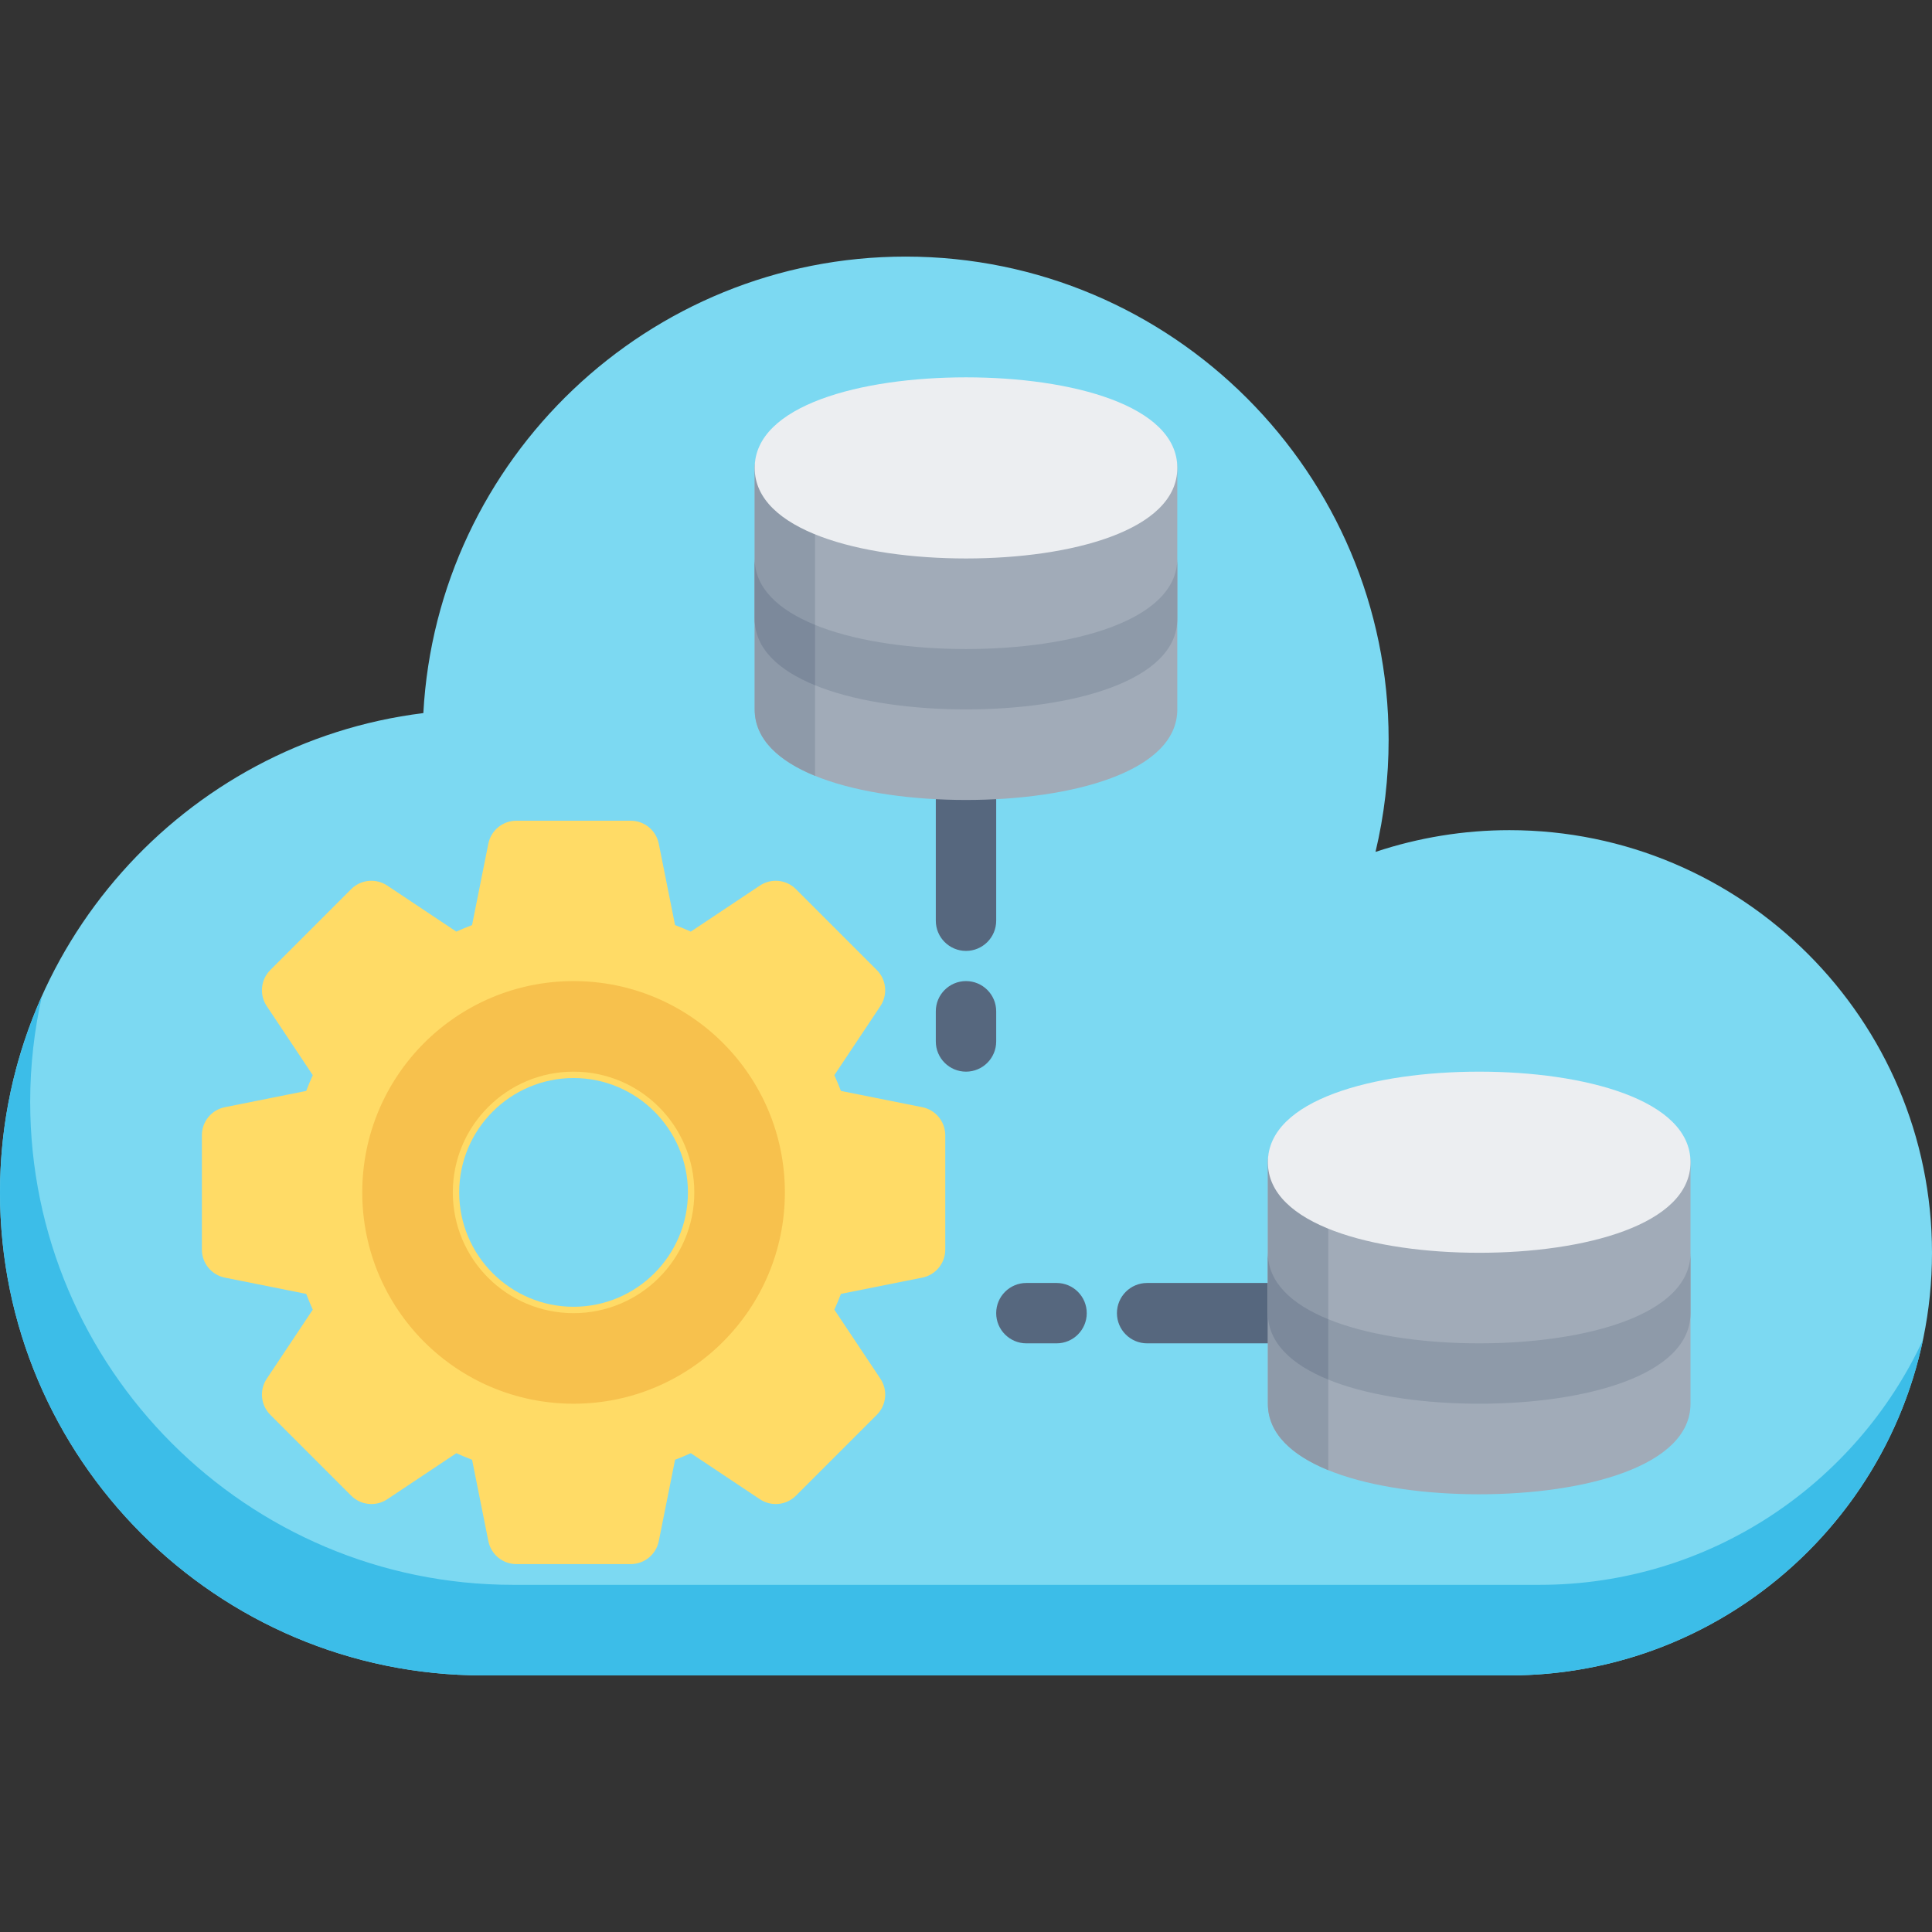 <svg xmlns="http://www.w3.org/2000/svg" xmlns:xlink="http://www.w3.org/1999/xlink" id="Capa_1" x="0px" y="0px" viewBox="0 0 512 512" style="enable-background:new 0 0 512 512;" xml:space="preserve">
<rect x="0" y="0" width="512" height="512" fill="#333333" stroke="none"/>
<path style="fill:#7CD9F2;" d="M400,220c-12.065,0-24.083,1.967-35.476,5.76c2.31-9.691,3.476-19.647,3.476-29.76  c0-70.58-57.42-128-128-128c-68.223,0-124.151,53.651-127.81,120.978C48.714,196.814,0,251.252,0,316c0,70.58,57.42,128,128,128h272  c61.757,0,112-50.243,112-112S461.757,220,400,220z"></path>
<path style="fill:#3CBDE8;" d="M408,420H136C65.42,420,8,362.58,8,292c0-9.635,1.087-19.039,3.132-28.098  C3.978,279.865,0,297.511,0,316c0,70.58,57.42,128,128,128h272c53.839,0,98.922-38.188,109.599-88.898  C491.777,393.39,452.94,420,408,420z"></path>
<path style="fill:#FFDB66;" d="M244.409,293.416l-21.561-4.312c-0.535-1.402-1.115-2.795-1.738-4.175l12.202-18.304  c2.003-3.005,1.608-7.007-0.947-9.56l-21.431-21.431c-2.555-2.555-6.556-2.95-9.56-0.947l-18.304,12.202  c-1.38-0.623-2.773-1.203-4.175-1.739l-4.312-21.56c-0.708-3.542-3.818-6.091-7.43-6.091h-30.308c-3.612,0-6.721,2.55-7.43,6.091  l-4.312,21.561c-1.402,0.535-2.795,1.115-4.175,1.738l-18.304-12.202c-3.004-2.004-7.007-1.608-9.56,0.947l-21.431,21.431  c-2.554,2.554-2.95,6.555-0.947,9.56L82.89,284.93c-0.623,1.38-1.203,2.772-1.738,4.175l-21.561,4.312  c-3.542,0.708-6.091,3.818-6.091,7.43v30.308c0,3.612,2.55,6.721,6.091,7.43l21.56,4.312c0.536,1.402,1.115,2.796,1.739,4.175  l-12.202,18.304c-2.004,3.005-1.608,7.007,0.947,9.56l21.431,21.43c2.554,2.554,6.555,2.95,9.56,0.947l18.304-12.202  c1.38,0.623,2.772,1.203,4.175,1.738l4.312,21.561c0.708,3.542,3.818,6.091,7.43,6.091h30.308c3.612,0,6.721-2.55,7.43-6.091  l4.312-21.56c1.402-0.536,2.796-1.115,4.175-1.739l18.304,12.202c3.004,2.004,7.007,1.608,9.56-0.947l21.431-21.43  c2.554-2.554,2.951-6.555,0.947-9.56l-12.202-18.304c0.623-1.38,1.203-2.773,1.739-4.175l21.56-4.312  c3.542-0.708,6.091-3.818,6.091-7.43v-30.308C250.5,297.234,247.95,294.125,244.409,293.416z M182.308,316  c0,16.711-13.596,30.308-30.308,30.308S121.692,332.711,121.692,316s13.596-30.308,30.308-30.308S182.308,299.289,182.308,316z"></path>
<path style="fill:#F7C14D;" d="M152,260c-30.928,0-56,25.072-56,56s25.072,56,56,56s56-25.072,56-56S182.928,260,152,260z M152,348  c-17.673,0-32-14.327-32-32s14.327-32,32-32s32,14.327,32,32S169.673,348,152,348z"></path>
<g>
	<path style="fill:#56677E;" d="M344,356h-40c-4.418,0-8-3.582-8-8s3.582-8,8-8h40c4.418,0,8,3.582,8,8S348.418,356,344,356z"></path>
	<path style="fill:#56677E;" d="M280,356h-8c-4.418,0-8-3.582-8-8s3.582-8,8-8h8c4.418,0,8,3.582,8,8S284.418,356,280,356z"></path>
</g>
<path style="fill:#A1ABB8;" d="M440,300h-96c-4.418,0-8,3.582-8,8v64c0,16.579,28.126,24,56,24s56-7.421,56-24v-64  C448,303.582,444.418,300,440,300z"></path>
<g>
	<path style="fill:#8E9AA9;" d="M352,308c0-4.418,3.582-8,8-8h-16c-4.418,0-8,3.582-8,8v64c0,7.874,6.351,13.679,16,17.607V308z"></path>
	<path style="fill:#8E9AA9;" d="M392,356c-27.874,0-56-7.421-56-24v16c0,16.579,28.126,24,56,24s56-7.421,56-24v-16   C448,348.579,419.874,356,392,356z"></path>
</g>
<path style="fill:#7C899B;" d="M336,332v16c0,7.874,6.351,13.679,16,17.607v-16C342.351,345.679,336,339.874,336,332z"></path>
<path style="fill:#ECEEF1;" d="M392,284c-27.874,0-56,7.421-56,24s28.126,24,56,24s56-7.421,56-24S419.874,284,392,284z"></path>
<g>
	<path style="fill:#56677E;" d="M256,252c-4.418,0-8-3.582-8-8v-32c0-4.418,3.582-8,8-8s8,3.582,8,8v32   C264,248.418,260.418,252,256,252z"></path>
	<path style="fill:#56677E;" d="M256,284c-4.418,0-8-3.582-8-8v-8c0-4.418,3.582-8,8-8s8,3.582,8,8v8   C264,280.418,260.418,284,256,284z"></path>
</g>
<path style="fill:#A1ABB8;" d="M304,116h-96c-4.418,0-8,3.582-8,8v64c0,16.579,28.126,24,56,24s56-7.421,56-24v-64  C312,119.582,308.418,116,304,116z"></path>
<g>
	<path style="fill:#8E9AA9;" d="M216,124c0-4.418,3.582-8,8-8h-16c-4.418,0-8,3.582-8,8v64c0,7.874,6.351,13.679,16,17.607V124z"></path>
	<path style="fill:#8E9AA9;" d="M256,172c-27.874,0-56-7.421-56-24v16c0,16.579,28.126,24,56,24s56-7.421,56-24v-16   C312,164.579,283.874,172,256,172z"></path>
</g>
<path style="fill:#7C899B;" d="M200,148v16c0,7.874,6.351,13.679,16,17.607v-16C206.351,161.679,200,155.874,200,148z"></path>
<path style="fill:#ECEEF1;" d="M256,100c-27.874,0-56,7.421-56,24s28.126,24,56,24s56-7.421,56-24S283.874,100,256,100z"></path>
<g>
</g>
<g>
</g>
<g>
</g>
<g>
</g>
<g>
</g>
<g>
</g>
<g>
</g>
<g>
</g>
<g>
</g>
<g>
</g>
<g>
</g>
<g>
</g>
<g>
</g>
<g>
</g>
<g>
</g>
</svg>